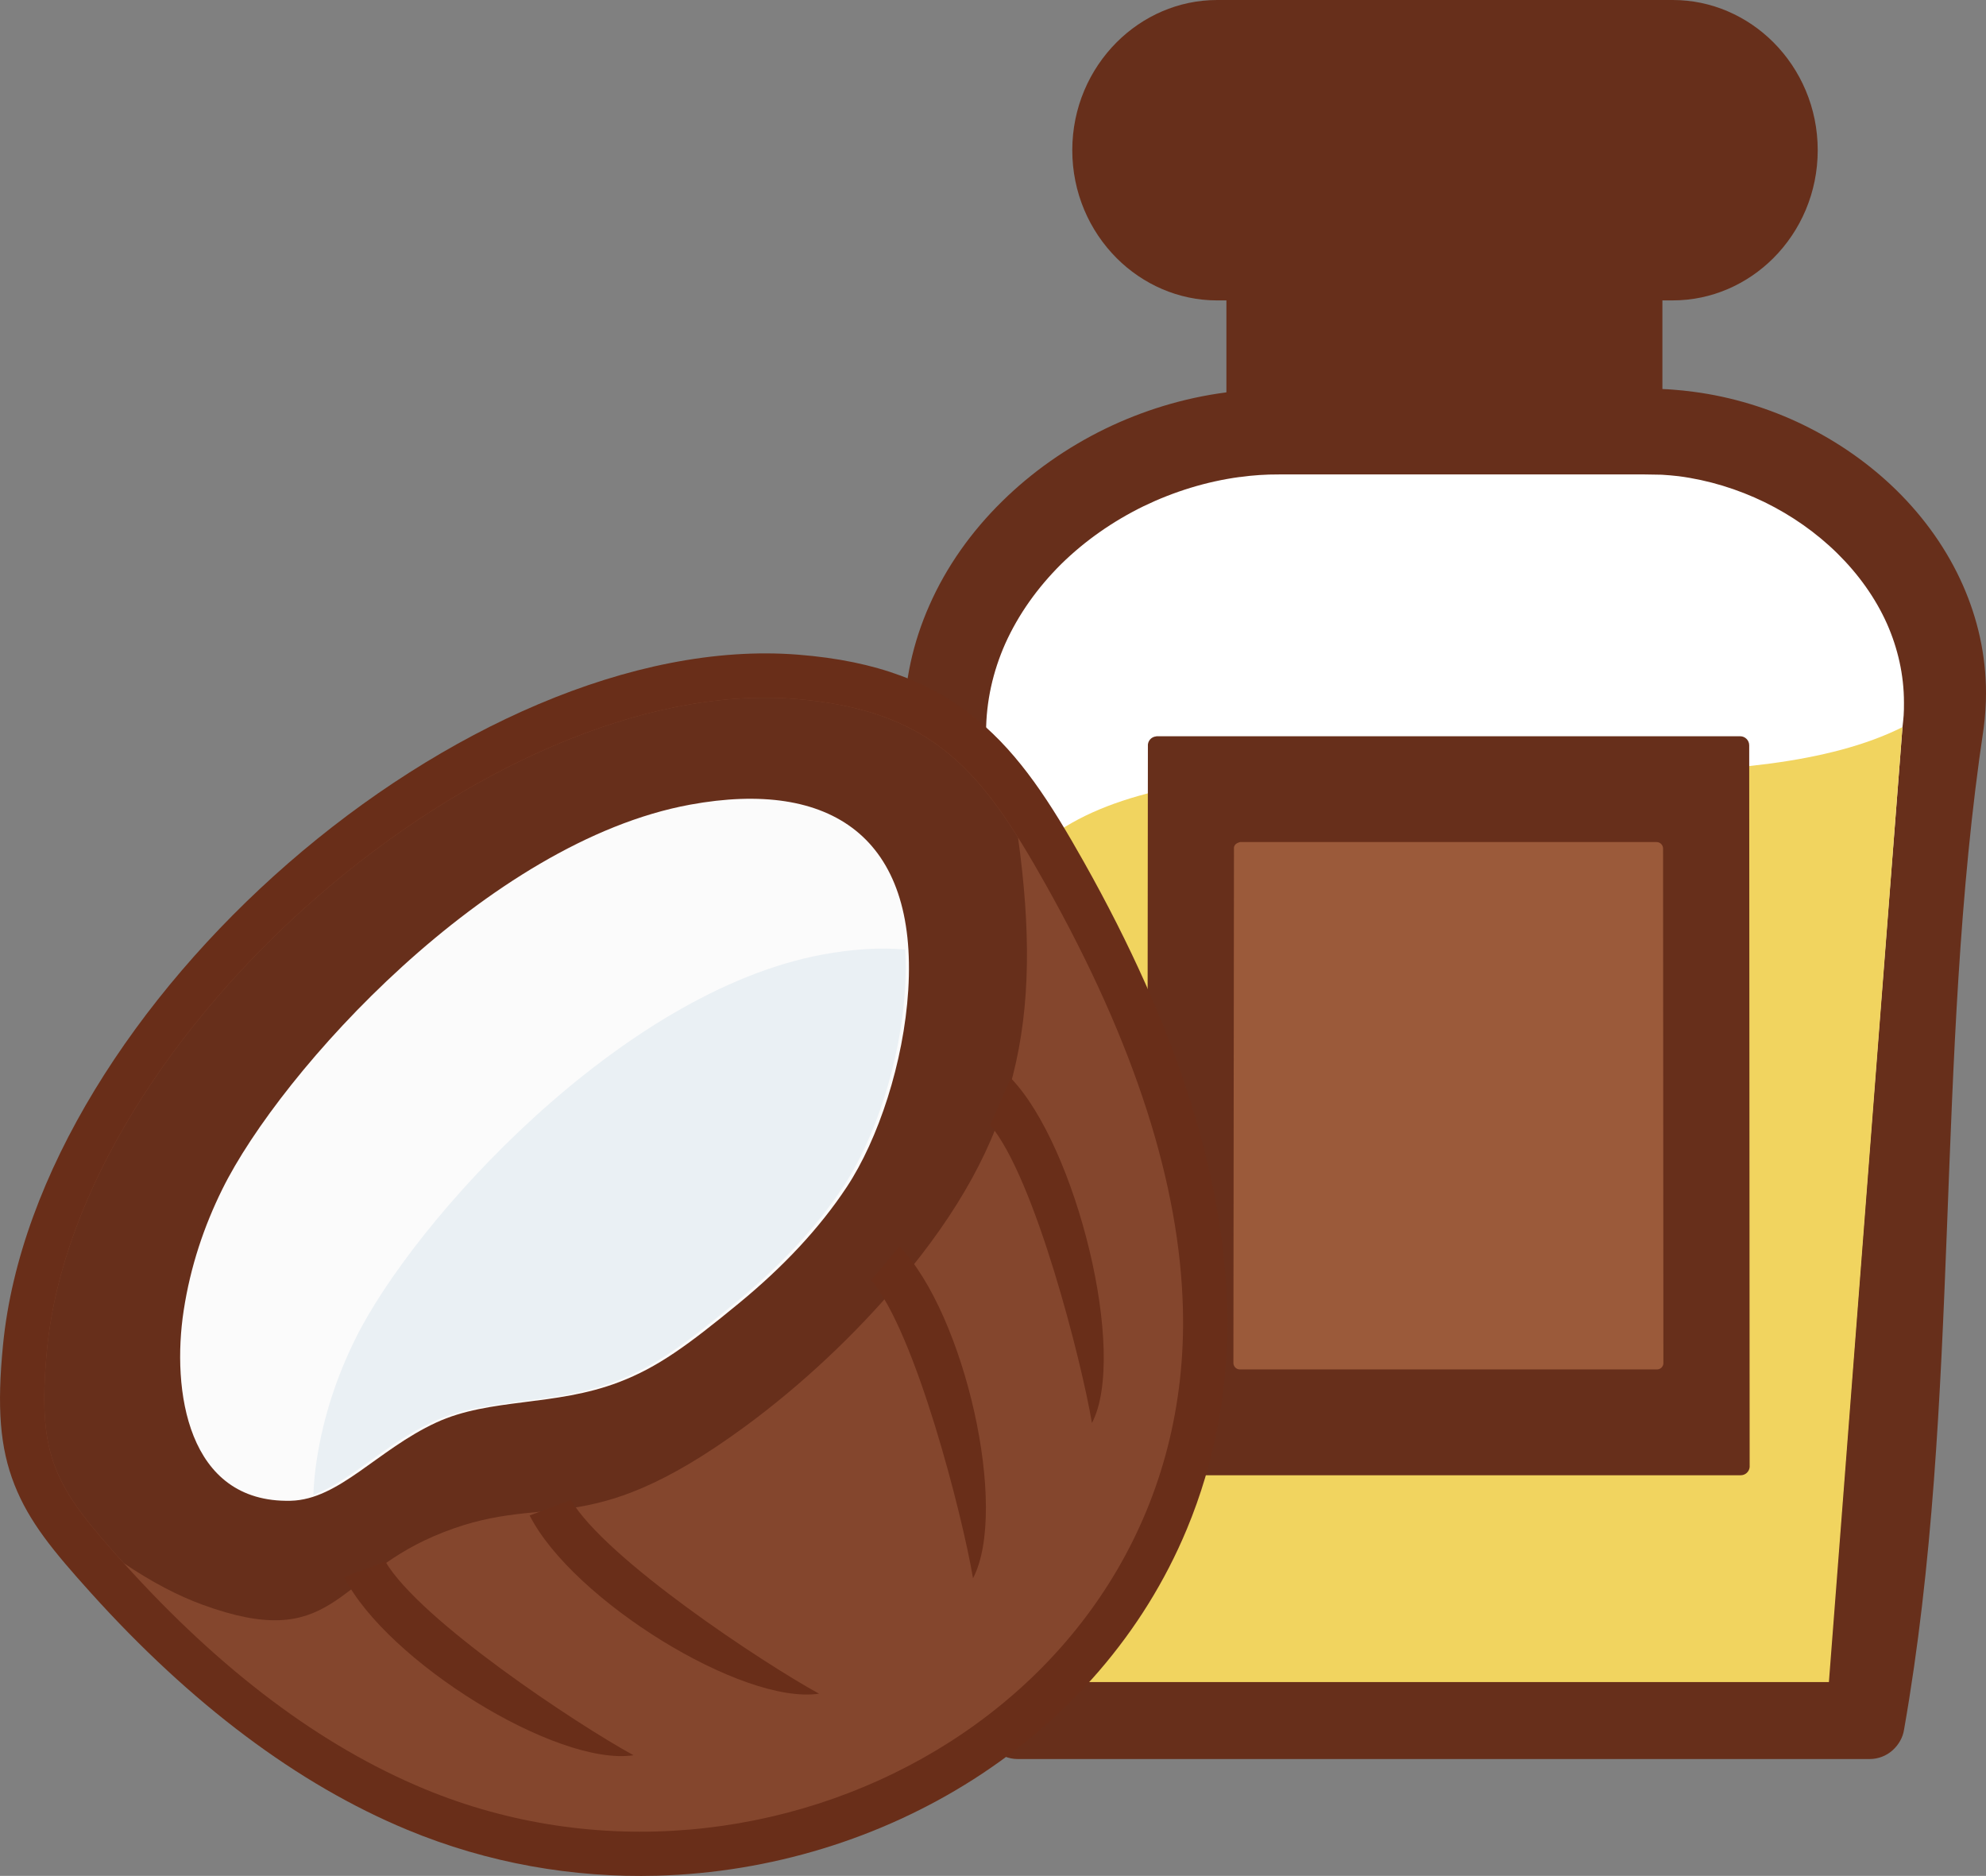 <?xml version="1.0" encoding="utf-8"?><svg version="1.1" id="Layer_1" xmlns="http://www.w3.org/2000/svg" xmlns:xlink="http://www.w3.org/1999/xlink" x="0px" y="0px" viewBox="0 0 122.879 116.042" enable-background="new 0 0 122.879 116.042" xml:space="preserve"><rect x="0" y="0" width="122.879" height="116.042" fill="#808080" stroke="none"/><g><path fill="#672F1B" d="M75.311,0h28.192c2.401,0,4.604,1.001,6.218,2.613c1.693,1.695,2.746,4.058,2.746,6.678 c0,2.621-1.053,4.983-2.746,6.678c-1.613,1.611-3.816,2.613-6.218,2.613h-0.646v5.483c0.228,0.01,0.446,0.019,0.665,0.039 c0.409,0.028,0.837,0.076,1.274,0.133c2.368,0.313,4.668,1.018,6.779,2.044c2.148,1.047,4.116,2.425,5.78,4.061 c1.73,1.701,3.138,3.689,4.098,5.866c0.913,2.073,1.426,4.316,1.426,6.666c0,0.333-0.009,0.694-0.037,1.075 c-0.019,0.341-0.058,0.704-0.104,1.074c-3.071,20.452-1.36,41.645-4.925,61.944c-0.076,0.523-0.344,0.969-0.714,1.303 c-0.38,0.342-0.884,0.542-1.426,0.542H62.971c-0.571,0-1.102-0.229-1.492-0.6c-0.381-0.361-0.628-0.855-0.676-1.406l-4.707-59.691 c-0.058-0.409-0.095-0.798-0.124-1.178c-0.02-0.4-0.038-0.79-0.038-1.161c0-2.586,0.561-5.058,1.569-7.331 c1.055-2.396,2.605-4.573,4.506-6.437c1.835-1.807,4.003-3.328,6.361-4.479c2.329-1.131,4.858-1.911,7.473-2.253l0.038-0.009 v-5.684h-0.571c-2.403,0-4.605-1.001-6.218-2.613c-1.693-1.695-2.747-4.058-2.747-6.678c0-2.621,1.054-4.983,2.747-6.678 C70.705,1.001,72.907,0,75.311,0L75.311,0z"/><path fill="#FFFFFF" d="M101.745,29.348H79.163c-0.436,0-0.853,0.009-1.242,0.037c-0.398,0.028-0.797,0.065-1.177,0.121h-0.036 c-2.067,0.278-4.088,0.908-5.95,1.807c-1.899,0.927-3.632,2.14-5.096,3.577c-1.464,1.455-2.65,3.114-3.466,4.93 c-0.759,1.714-1.186,3.568-1.186,5.504c0,0.306,0.009,0.603,0.027,0.88v0.009c0.02,0.288,0.047,0.574,0.084,0.871l4.354,56.414 h47.686l4.55-58.518c0.027-0.241,0.056-0.482,0.073-0.723c0.019-0.241,0.019-0.509,0.019-0.797c0-1.714-0.38-3.354-1.046-4.865 c-0.715-1.602-1.771-3.076-3.067-4.354c-1.298-1.279-2.827-2.354-4.513-3.179c-1.659-0.806-3.457-1.362-5.31-1.604 c-0.344-0.037-0.695-0.074-1.048-0.092C102.487,29.366,102.125,29.348,101.745,29.348L101.745,29.348L101.745,29.348z"/><path fill="#F1D45F" d="M63.024,72.314l2.449,31.736h47.686l4.552-59.07C99.482,54.092,49.194,34.705,63.024,72.314L63.024,72.314z"/><path fill="#672F1B" d="M71.565,45.543h36.102c0.304,0,0.561,0.247,0.561,0.561l0.028,44.649c-0.028,0.285-0.266,0.504-0.552,0.504 H71.537c-0.304,0-0.552-0.248-0.562-0.552l0.048-44.544c-0.029-0.304,0.199-0.581,0.504-0.608L71.565,45.543L71.565,45.543 L71.565,45.543z"/><path fill="#692E19" d="M17.831,53.401c9.488-8.256,21.343-13.705,31.536-12.905c4.952,0.389,8.344,1.747,11.096,4.024 c2.649,2.194,4.521,5.109,6.596,8.793c2.905,5.163,5.056,10.008,6.515,14.561c1.479,4.613,2.24,8.927,2.35,12.965 c0.136,5.004-0.771,9.616-2.488,13.743c-2.7,6.494-7.401,11.774-13.194,15.477c-5.744,3.669-12.574,5.779-19.593,5.97 c-5.176,0.14-10.453-0.762-15.471-2.849c-3.374-1.402-6.708-3.335-9.999-5.804c-3.255-2.442-6.443-5.389-9.56-8.847 c-2.323-2.577-3.816-4.384-4.723-6.684c-0.912-2.314-1.084-4.804-0.711-8.634C1.212,72.659,8.415,61.594,17.831,53.401 L17.831,53.401z"/><path fill-rule="evenodd" clip-rule="evenodd" fill="#84462D" d="M49.151,43.231C30.338,41.755,4.825,63.794,2.909,83.47 c-0.656,6.741,0.513,8.526,4.748,13.226c6.025,6.685,12.218,11.311,18.571,13.953c21.331,8.872,47.621-5.333,46.96-29.745 c-0.204-7.545-2.877-16.219-8.521-26.249C60.818,47.815,57.814,43.912,49.151,43.231L49.151,43.231z"/><path fill-rule="evenodd" clip-rule="evenodd" fill="#672F1B" d="M49.151,43.231C30.338,41.755,4.825,63.794,2.909,83.47 c-0.656,6.741,0.513,8.526,4.748,13.226c1.73,1.168,3.353,2.014,4.876,2.571c8.068,2.95,8.159-1.586,14.29-4.231 c7.012-3.026,9.122,0.659,19.276-6.795c3.441-2.525,6.781-5.649,9.56-8.945c7.371-8.742,8.886-16.161,7.331-27.486 C59.804,46.73,56.53,43.811,49.151,43.231L49.151,43.231z"/><path fill-rule="evenodd" clip-rule="evenodd" fill="#FBFBFB" d="M11.364,81.072c0.423-2.76,1.267-5.231,2.39-7.506 c3.607-7.311,16.438-21.495,28.942-23.79c8.739-1.603,14.084,2.044,13.501,11.467c-0.278,4.479-1.86,9.242-3.804,12.182 c-1.688,2.552-3.933,4.941-6.667,7.188c-3.187,2.619-5.028,3.964-7.416,4.879c-3.998,1.531-7.979,0.959-11.331,2.51 c-3.626,1.679-6.001,4.766-8.999,4.834C11.558,92.983,10.616,85.959,11.364,81.072L11.364,81.072z"/><path fill-rule="evenodd" clip-rule="evenodd" fill="#EAF0F4" d="M56.009,58.737c0.044,0.77,0.041,1.588-0.012,2.456 c-0.277,4.479-1.86,9.242-3.804,12.182c-1.688,2.552-3.934,4.941-6.667,7.188c-3.186,2.619-5.027,3.964-7.415,4.879 c-3.998,1.531-7.98,0.959-11.331,2.51c-2.957,1.368-5.082,3.674-7.392,4.516c0.029-0.734,0.1-1.453,0.204-2.131 c0.423-2.759,1.267-5.23,2.39-7.506c3.607-7.311,16.438-21.494,28.942-23.789C52.78,58.701,54.483,58.6,56.009,58.737 L56.009,58.737z"/><path fill-rule="evenodd" clip-rule="evenodd" fill="#692E19" d="M21.29,97.554l2.549-0.964 c2.167,3.673,11.907,10.102,15.357,11.987C34.447,109.287,23.933,102.762,21.29,97.554L21.29,97.554z"/><path fill-rule="evenodd" clip-rule="evenodd" fill="#692E19" d="M32.771,93.745l2.549-0.963 c2.167,3.672,11.907,10.101,15.357,11.987C45.928,105.479,35.414,98.953,32.771,93.745L32.771,93.745z"/><path fill-rule="evenodd" clip-rule="evenodd" fill="#692E19" d="M62.54,66.688l-1.277,2.902c2.759,3.25,5.645,14.559,6.298,18.436 C69.786,83.771,66.596,70.89,62.54,66.688L62.54,66.688z"/><path fill-rule="evenodd" clip-rule="evenodd" fill="#692E19" d="M55.65,77.099l-1.745,2.093c2.761,3.25,5.646,14.558,6.298,18.436 C62.429,93.372,59.706,81.301,55.65,77.099L55.65,77.099z"/><path fill="#9B5A3A" d="M76.734,52.089h25.764c0.217,0,0.4,0.177,0.4,0.4l0.02,31.863c-0.02,0.204-0.189,0.36-0.394,0.36H76.714 c-0.217,0-0.394-0.177-0.4-0.394l0.034-31.789C76.322,52.258,76.507,52.145,76.734,52.089L76.734,52.089L76.734,52.089z"/></g></svg>